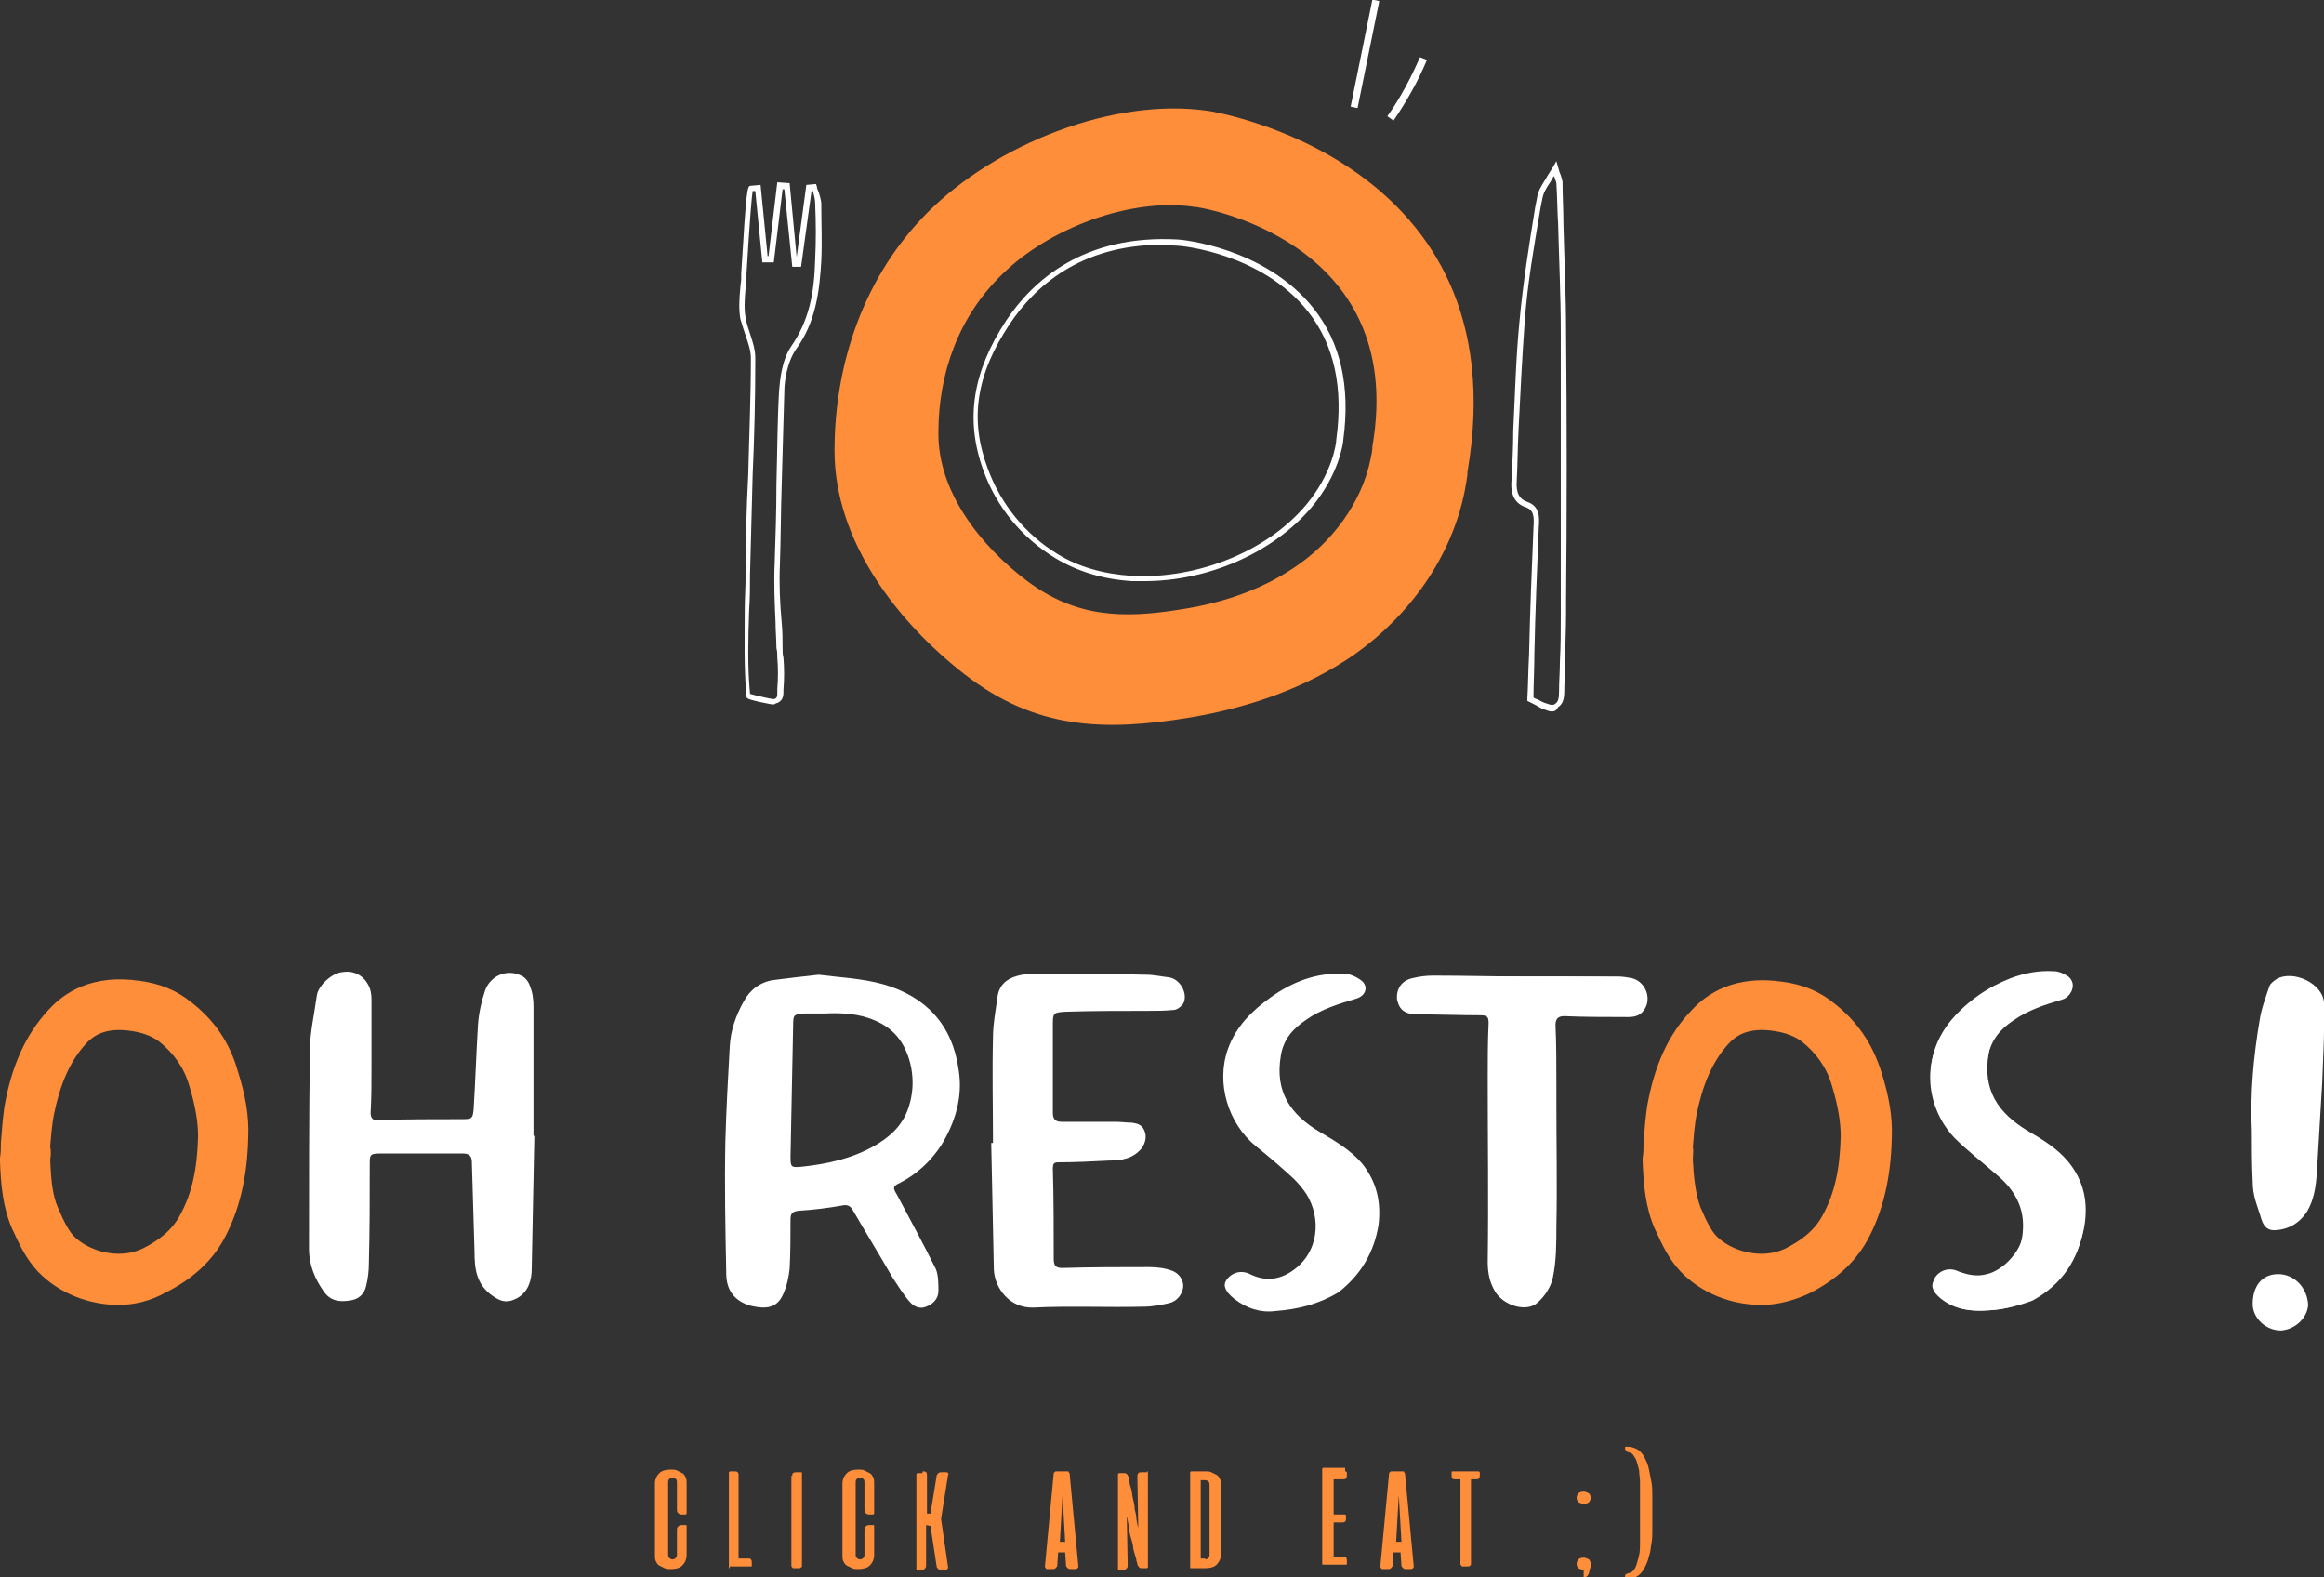<svg enable-background="new 0 0 264 179.1" viewBox="0 0 264 179.1" xmlns="http://www.w3.org/2000/svg"><rect x="0" y="0" width="264" height="179.1" fill="#333333" stroke="none"/><path d="m259.1 151.1c-1.7 0-3.2-1.4-3.2-3 0-2.1 1.1-3.4 2.9-3.4s3.3 1.5 3.4 3.5c-.1 1.5-1.5 2.8-3.1 2.9z" fill="#fff"/><path d="m112.8 129.8c-.1 0-.1 0-.2 0 .1 4.8.2 9.6.3 14.4.1 2.1 1.8 4.4 4.5 4.3 4.1-.2 8.3 0 12.5-.1 1 0 2-.2 2.9-.4s1.5-1 1.6-1.8c.1-.7-.4-1.6-1.3-1.9-.8-.3-1.7-.4-2.6-.4-3.3 0-6.5 0-9.8.1-.7 0-1-.2-1-1 0-3.4 0-6.9-.1-10.3 0-.5.1-.7.6-.7 1.9 0 3.9-.1 5.8-.2 1.4 0 2.7-.2 3.7-1.4.4-.6.6-1.3.3-2s-.8-.8-1.4-.9c-.6 0-1.3-.1-1.9-.1-2 0-4.1 0-6.1 0-.7 0-1-.3-1-1 0-3.4 0-6.7 0-10.1 0-1.3.1-1.3 1.4-1.4 3.1-.1 6.2-.1 9.3-.1 1 0 2 0 3-.1.4 0 .9-.4 1.1-.7.6-1.1-.3-2.8-1.6-3-.9-.1-1.7-.3-2.6-.3-3.6-.1-7.2-.1-10.8-.1-.8 0-1.6 0-2.5 0-2.2.2-3.4 1-3.6 2.7-.2 1.5-.5 3-.5 4.5-.1 4.1 0 8.1 0 12z" fill="#fff"/><path d="m173.1 110.9c-3.4 0-6.8 0-10.2 0-.8 0-1.6.1-2.4.3-1.2.3-1.8 1.2-1.7 2.4.1 1.1.9 1.6 2.2 1.6 2.4 0 4.8.1 7.2.1.7 0 1 .2 1 1-.1 2.1-.1 4.2-.1 6.3v20.8c0 1.2.2 2.3.8 3.3.9 1.6 3.6 2.4 4.8 1.2.8-.7 1.5-1.8 1.7-2.8.4-1.9.4-3.9.4-5.8.1-4.7 0-9.4 0-14.1 0-.7 0-1.5 0-2.2 0-2.2 0-4.4-.1-6.6 0-.7.3-1 1-1 2.2.1 4.4.1 6.6.1.8 0 1.7.1 2.3-.6 1.1-1.2.5-3.3-1.1-3.7-.5-.1-1.1-.2-1.6-.2-3.7-.1-7.2-.1-10.8-.1z" fill="#fff"/><path d="m226.1 148.8c1.7-.1 3.5-.6 4.9-1.4 3.3-1.8 5.2-4.7 5.8-8.3.4-2.6-.1-5-1.8-7.1-1.3-1.6-3-2.6-4.7-3.6-3.3-2-5.1-4.6-4.4-8.7.3-1.9 1.4-3.1 2.9-4.1 1.7-1.2 3.7-1.8 5.6-2.4.4-.1.8-.5 1-.9.2-.6-.1-1.2-.6-1.5s-1-.5-1.5-.5c-1.7-.1-3.3.2-4.9.8-2.6 1-4.9 2.6-6.7 4.7-3.7 4.4-2.7 9.9.4 13.1 1.4 1.5 3.1 2.9 4.8 4.2 2.3 1.9 3.3 4.2 2.9 7.2-.3 1.9-2.3 4-4.1 4.4-1.1.3-2.1.1-3.2-.3-1-.5-2.1-.2-2.7.7-.4.7-.1 1.4.8 2.1 1.3 1.4 2.9 1.8 5.5 1.6z" fill="#fff"/><path d="m173.1 110.9h10.7c.5 0 1.1.1 1.6.2 1.6.4 2.2 2.5 1.1 3.7-.6.7-1.5.6-2.3.6-2.2 0-4.4 0-6.6-.1-.8 0-1 .3-1 1 0 2.2 0 4.4.1 6.6v2.2c0 4.7.1 9.4 0 14.1 0 2-.1 3.9-.4 5.8-.2 1-.9 2.1-1.7 2.8-1.2 1.2-3.9.4-4.8-1.2-.6-1-.8-2.1-.8-3.3.1-6.9 0-13.9 0-20.8 0-2.1 0-4.2.1-6.3 0-.8-.2-1-1-1-2.4 0-4.8 0-7.2-.1-1.3 0-2-.6-2.2-1.6-.1-1.2.5-2.1 1.7-2.4.8-.2 1.6-.3 2.4-.3 3.5 0 6.9.1 10.3.1z" fill="#fff"/><path d="m144.8 148.9c-1.6.2-3.2-.3-4.6-1.4-1-.8-1.3-1.5-.9-2.1.6-.9 1.7-1.2 2.7-.7 1.6.8 3.2.7 4.7-.3 3.2-2.1 3.4-6.1 1.7-8.8-.4-.6-.9-1.2-1.4-1.7-1.4-1.3-2.8-2.5-4.3-3.7-3.2-2.6-4.6-7.2-3.2-11.1.9-2.5 2.7-4.3 4.8-5.8 2.5-1.8 5.3-2.9 8.5-2.7.6 0 1.4.4 1.9.8.8.7.4 1.7-.6 2-2 .6-4 1.2-5.7 2.4-1.5 1-2.6 2.2-2.9 4.1-.7 4.1 1.1 6.7 4.5 8.7 1.7 1 3.4 2 4.7 3.5 1.7 2.1 2.2 4.4 1.9 7-.5 3.1-2 5.7-4.6 7.7-2.2 1.3-4.5 1.9-7.2 2.1z" fill="#fff"/><path d="m226.1 148.8c-2.6.2-4.2-.2-5.6-1.3-1-.8-1.2-1.5-.8-2.1.6-.9 1.6-1.2 2.7-.7 1 .5 2.1.6 3.2.3 1.9-.4 3.8-2.5 4.1-4.4.5-3-.6-5.3-2.9-7.2-1.6-1.4-3.3-2.7-4.8-4.2-3.1-3.3-4-8.8-.4-13.1 1.8-2.1 4-3.7 6.7-4.7 1.6-.6 3.2-.9 4.9-.8.5 0 1.1.2 1.5.5.5.3.9.9.6 1.5-.2.4-.6.8-1 .9-2 .6-3.9 1.2-5.6 2.4-1.5 1-2.5 2.2-2.9 4.1-.7 4 1.1 6.7 4.4 8.7 1.7 1 3.4 2 4.7 3.6 1.8 2.1 2.2 4.5 1.8 7.1-.6 3.7-2.5 6.5-5.8 8.3-1.3.5-3.1 1-4.8 1.1z" fill="#fff"/><path d="m255.8 128.4c-.2-4.2.2-8.5.9-12.6.2-1.3.7-2.6 1.1-3.8.1-.3.5-.6.8-.8 1.9-1.1 5.3.5 5.4 2.7.1 3-.1 6-.2 9-.2 3.4-.4 6.7-.6 10.1-.1 1.6-.3 3.3-1.2 4.7-.8 1.2-2 1.9-3.4 2-.9.1-1.4-.3-1.7-1.2-.2-.7-.5-1.5-.7-2.2s-.3-1.4-.3-2.1c-.1-2.1-.1-4-.1-5.8z" fill="#fff"/><path d="m200.1 148.2c-3.4 0-6.8-1.3-9.2-3.8-1.4-1.5-2.1-3.1-2.8-4.6l-.1-.2c-1.1-2.5-1.3-5.1-1.4-7.7v-.2-.2c.1-.6.1-1.1.1-1.7.1-1.3.2-2.7.4-4.1.8-4.6 2.4-8.2 5-10.9 1.8-2 5-4.1 10.4-3.3 2.3.3 4.2 1.1 5.8 2.4 2.6 2 4.4 4.6 5.4 7.8.9 2.8 1.3 5.2 1.2 7.5-.1 4.6-1 8.4-2.8 11.7-1.4 2.5-3.6 4.5-6.6 6-1.7.8-3.6 1.3-5.4 1.3zm-7.8-16.5c.1 2 .3 3.9.9 5.5l.1.2c.5 1.2 1 2.2 1.6 2.9 1.7 1.8 5.2 2.8 7.9 1.5 2-1 3.4-2.2 4.2-3.7 1.4-2.5 2-5.3 2.1-9 0-1.7-.3-3.5-1-5.8-.6-2.1-1.8-3.7-3.4-5-.8-.6-1.8-1-3.1-1.2-3.1-.5-4.5.6-5.3 1.5-1.8 2-2.9 4.6-3.6 8.1-.2 1.1-.3 2.3-.4 3.6.1.4 0 .9 0 1.4z" fill="#ff8e3b"/><path d="m13.5 148.2c-3.4 0-6.8-1.3-9.2-3.8-1.4-1.5-2.1-3.1-2.8-4.6l-.1-.2c-1.1-2.5-1.3-5.1-1.4-7.7v-.2-.2c.1-.6.1-1.1.1-1.7.1-1.3.2-2.7.4-4.1.8-4.6 2.4-8.2 5-11 1.8-2 5-4.1 10.4-3.3 2.3.3 4.2 1.1 5.8 2.4 2.6 2 4.4 4.6 5.3 7.8.9 2.8 1.3 5.2 1.2 7.5-.1 4.6-1 8.4-2.8 11.7-1.4 2.5-3.6 4.5-6.6 6-1.6.9-3.5 1.4-5.3 1.4zm-7.8-16.5c.1 2.1.2 3.9.9 5.5l.1.2c.5 1.2 1 2.2 1.6 2.9 1.7 1.8 5.2 2.8 7.9 1.5 2-1 3.4-2.2 4.2-3.7 1.4-2.5 2-5.3 2.1-9 0-1.7-.3-3.5-1-5.8-.6-2.1-1.8-3.7-3.4-5-.8-.6-1.8-1-3.1-1.2-3.1-.5-4.5.6-5.3 1.5-1.8 2-2.9 4.6-3.6 8.1-.2 1.1-.3 2.3-.4 3.5.1.5.1 1 0 1.5z" fill="#ff8e3b"/><path d="m60.7 129c-.1 5-.2 10-.3 15.1 0 1.3-.4 2.6-1.6 3.3-1.1.6-1.8.5-2.8-.2-1.9-1.3-2.1-3.1-2.1-5.1-.1-3.4-.2-6.7-.3-10.1 0-.7-.3-1-1-1-3.1 0-6.2 0-9.3 0-1.3 0-1.3.1-1.3 1.3 0 3.7 0 7.5-.1 11.2 0 .8-.1 1.7-.3 2.5-.2 1-.9 1.6-1.9 1.7-1.2.2-2.2 0-2.9-1-1-1.4-1.7-3-1.7-4.9 0-7.5 0-14.9.1-22.4 0-2.1.5-4.2.8-6.4.2-1.1 1.7-2.5 2.9-2.6 1.2-.2 2.3.3 2.9 1.4.3.5.4 1.1.4 1.7v7.6c0 1.8 0 3.5-.1 5.3 0 .6.3.9.9.8 3.2-.1 6.4-.1 9.6-.1 1 0 1.1-.1 1.2-1.1.2-3.2.3-6.5.5-9.7.1-1.3.4-2.6.8-3.8.6-1.7 2.5-2.5 4.1-1.7.5.2.9.8 1 1.2.3.7.4 1.5.4 2.3v14.6c0 .1 0 .1.1.1z" fill="#fff"/><path d="m102.3 134.3c1.9-1 3.4-2.4 4.6-4.2 1.6-2.6 2.5-5.5 2-8.6-.7-5.1-3.7-8.3-8.5-9.7-2.5-.7-5.1-.8-7.4-1.1-1.9.2-3.5.4-5.1.6-1.5.2-2.7 1.1-3.4 2.4-.9 1.6-1.5 3.3-1.6 5.1-.2 3.6-.4 7.2-.5 10.8-.1 5 0 10 .1 15 0 2 1 3.2 2.8 3.7 1.7.4 3 .3 3.7-1.4.4-.9.6-1.9.7-2.8.1-1.9.1-3.7.1-5.6 0-.7.2-.9.9-1 1.7-.1 3.3-.3 5-.6.5-.1.8 0 1.1.4 1.5 2.6 3.1 5.2 4.6 7.8.6.9 1.2 1.9 1.9 2.7.5.6 1.2.9 1.9.6.8-.3 1.4-.9 1.4-1.8 0-.8 0-1.8-.3-2.5-1.4-2.8-2.9-5.6-4.4-8.4-.5-.8-.5-1 .4-1.4zm-3.1-4.1c-2.5 1.4-5.3 2-8.1 2.3-1.2.1-1.3.1-1.3-1.1.1-5 .2-10 .3-15 0-1.2.1-1.2 1.3-1.3h1.3.9c2-.1 4 0 5.8.8 2.4 1 3.6 2.9 4.1 5.3.3 1.6.2 3.1-.3 4.6-.7 2.1-2.2 3.4-4 4.4z" fill="#fff"/><path d="m176.3 80.8c-.3 0-.5-.1-.8-.2-.4-.1-.8-.4-1.2-.6-.2-.1-.4-.2-.6-.3l-.2-.1v-.2c.1-1.7.1-3.4.2-5.1.1-4.7.3-9.6.5-14.4.1-1.3 0-2-.9-2.3-1.5-.5-1.7-1.9-1.6-3 .1-1.9.2-3.8.2-5.7.2-4 .3-8.2.7-12.3.4-4.4 1.1-8.8 1.8-13.1l.2-1c.1-.8.5-1.4 1-2.2.2-.4.5-.8.8-1.3l.4-.7.2.7c.1.4.2.7.3.9.1.4.2.6.2.8 0 1.6.1 3.1.1 4.7.1 4 .3 8.2.3 12.2.1 10.3.1 20.7 0 30.8v1.3c0 1.8-.1 3.6-.1 5.3 0 1.2-.1 2.3-.1 3.5 0 .9-.2 1.5-.7 1.8-.2.4-.4.5-.7.5zm-2.1-1.6c.1.1.3.2.4.2.4.2.7.4 1.1.5.5.2.8.2 1 0 .3-.2.4-.6.4-1.3 0-1.2.1-2.3.1-3.5.1-1.7.1-3.5.1-5.3v-1.3c0-10.1 0-20.5 0-30.8 0-4.1-.2-8.2-.3-12.2-.1-1.6-.1-3.1-.2-4.7 0-.1-.1-.3-.2-.6 0-.1 0-.1-.1-.2-.1.2-.3.5-.4.7-.5.7-.8 1.3-.9 1.9l-.2 1c-.7 4.2-1.5 8.6-1.8 13-.3 4.1-.5 8.2-.7 12.3-.1 1.9-.1 3.8-.2 5.7-.1 1.4.3 2.1 1.2 2.4 1.4.5 1.4 1.7 1.3 2.9-.2 4.8-.4 9.7-.5 14.4 0 1.7-.1 3.3-.1 4.9z" fill="#fff"/><path d="m137.3 12.6c-10.8-1.6-24.2 3.8-31.9 11.5-7.2 7.2-10.6 17.1-10.6 27.1 0 10.3 7.2 19.5 14.8 25.4 8 6.2 15.7 6.5 25.5 4.9 6.6-1.1 13.2-3.3 18.8-7.2 6.2-4.4 11-11 12.5-18.6.1-.7.3-1.4.3-2.1 6.1-35.6-29.4-41-29.4-41zm18.6 38.1c0 .5-.1.9-.2 1.4-1 5-4.4 9.5-8.6 12.3-3.8 2.6-8.3 4.1-12.9 4.8-6.7 1.1-12 .9-17.5-3.2-5.2-3.9-10.2-10.1-10.1-16.9 0-6.7 2.3-13.2 7.3-18 5.2-5.1 14.4-8.7 21.8-7.6 0-.1 24.3 3.5 20.2 27.2z" fill="#ff8e3b"/><path d="m87.8 80c-.2 0-.6-.1-1.6-.3-1.3-.3-1.4-.4-1.4-.6-.3-3.2-.2-6.6-.2-9.8 0-1.3.1-2.6.1-4 0-3.8.1-7.7.3-11.4.1-4.3.3-8.8.3-13.2 0-.9-.3-1.7-.6-2.6-.2-.6-.4-1.2-.6-1.9-.2-1.2-.1-2.4 0-3.5 0-.3.1-.7.1-1v-.6c.6-10 .7-10 1.1-10l1.1-.1.8 8.1h.1l1-8.4 1.4.1.8 8.4 1.1-8.2 1.1-.1.1.3c0 .2.1.4.2.6.1.4.3.9.3 1.4 0 2.3.1 4.4 0 6.4-.2 3.4-.6 7-2.9 10.1-1 1.5-1.3 3.6-1.3 4.8-.1 3.5-.2 7.1-.3 10.6-.1 3-.1 6-.2 9-.1 2.2 0 4.4.2 6.6.1 1 .1 1.9.1 2.9 0 .4 0 .7.1 1.1.1 1.2.1 2.5 0 3.6v.3c0 .5-.1 1.1-.9 1.3-.1.1-.2.1-.3.1zm-1.4-.9c.8.2 1.4.3 1.5.3.4-.1.4-.3.4-.8 0-.1 0-.2 0-.4.1-1.1.1-2.4 0-3.5 0-.4 0-.7-.1-1.1 0-1-.1-1.9-.1-2.9-.1-2.2-.2-4.5-.1-6.7.1-3 .2-6.1.2-9 .1-3.5.1-7.1.3-10.6.1-1.2.3-3.5 1.4-5.1 2-2.9 2.6-6 2.7-9.8.1-2.1.1-4.1 0-6.4 0-.4-.1-.8-.2-1.2 0-.1-.1-.2-.1-.3h-.1l-1.2 8.7h-1l-.9-8.8h-.2l-1 8.3h-1.3l-.8-8.1h-.3c-.1.6-.3 2.8-.7 9.4v.6c0 .3-.1.7-.1 1-.1 1.1-.2 2.3 0 3.4.1.6.3 1.2.5 1.8.3.9.6 1.8.6 2.8 0 4.4-.1 8.9-.3 13.2-.1 3.7-.2 7.6-.3 11.4 0 1.3 0 2.6-.1 4-.1 3.1-.2 6.4.1 9.5.4.1.7.2 1.2.3z" fill="#fff"/><path d="m148.9 5.7h12.4v.8h-12.4z" fill="#fff" transform="matrix(.199 -.98 .98 .199 118.214 156.902)"/><path d="m158.3 13.7-.7-.5c1.5-2.1 2.7-4.4 3.7-6.7l.8.3c-1 2.4-2.3 4.7-3.8 6.9z" fill="#fff"/><g fill="#ff8e3b"><path d="m76.9 173.8c0-.2 0-.3.1-.4s.2-.2.4-.2h.5c.1 0 .1 0 .1.1v.1 3.2c0 .5-.2.9-.5 1.2s-.8.4-1.3.4c-.3 0-.5 0-.7-.1s-.4-.2-.6-.3-.3-.3-.4-.5-.1-.4-.1-.7v-8.1c0-.5.2-.9.5-1.2s.8-.4 1.3-.4c.3 0 .5 0 .7.1s.4.2.6.3.3.3.4.5.1.4.1.7v3.3.1s-.1.1-.1.1h-.5c-.2 0-.3-.1-.4-.2s-.1-.2-.1-.4v-3c0-.2 0-.3-.1-.4s-.2-.2-.4-.2-.3.1-.4.2-.1.2-.1.4v8.1c0 .2 0 .3.1.4s.2.2.4.2.3-.1.4-.2.1-.2.1-.4z"/><path d="m82.9 178.1c-.1 0-.1 0-.1-.1v-.1-10.6c0-.1 0-.1 0-.1s.1-.1.1-.1h.5c.2 0 .3 0 .4.1s.1.2.1.3v9.5h1.1c.1 0 .3 0 .3.1.1.1.1.2.1.4v.3c0 .1 0 .1-.1.1h-.1-2.3z"/><path d="m90 167.6c0-.1 0-.3.1-.3.1-.1.2-.1.4-.1h.5c.1 0 .1 0 .1.1v.1 10.4c0 .1 0 .2-.1.2-.1.1-.1.1-.2.1h-.6c-.1 0-.2 0-.2-.1-.1-.1-.1-.1-.1-.2v-10.2z"/><path d="m98.2 173.8c0-.2 0-.3.1-.4s.2-.2.4-.2h.5c.1 0 .1 0 .1.1v.1 3.2c0 .5-.2.9-.5 1.2s-.8.4-1.3.4c-.3 0-.5 0-.7-.1s-.4-.2-.6-.3-.3-.3-.4-.5-.1-.4-.1-.7v-8.1c0-.5.2-.9.5-1.2s.8-.4 1.3-.4c.3 0 .5 0 .7.1s.4.2.6.3.3.3.4.5.1.4.1.7v3.3.1s-.1.1-.1.1h-.5c-.2 0-.3-.1-.4-.2s-.1-.2-.1-.4v-3c0-.2 0-.3-.1-.4s-.2-.2-.4-.2-.3.1-.4.2-.1.2-.1.4v8.1c0 .2 0 .3.1.4s.2.2.4.2.3-.1.4-.2.1-.2.1-.4z"/><path d="m104.8 167.1c.2 0 .3 0 .4.1s.1.2.1.3v4.4h.4l.7-4.3c0-.1.1-.2.2-.3s.2-.1.4-.1h.5c.1 0 .1 0 .2.1 0 0 .1.1 0 .2l-.8 5 .8 5.5c0 .1 0 .1-.1.2 0 0-.1.1-.2.1h-.4c-.2 0-.3 0-.4-.1s-.2-.2-.2-.3l-.7-4.6-.5-.1v4.5c0 .2 0 .3-.1.4s-.2.2-.4.2h-.5c-.1 0-.1 0-.1-.1v-.1-10.6c0-.1 0-.1 0-.1s.1-.1.1-.1h.6z"/><path d="m121.3 167.1c.1 0 .1 0 .1.1 0 0 .1.1.1.1l1 10.6c0 .1 0 .1-.1.2 0 0-.1.1-.2.1h-.5c-.2 0-.3 0-.4-.1s-.2-.2-.2-.3l-.1-1.5h-.8l-.1 1.5c0 .1-.1.2-.2.3s-.2.1-.4.1h-.5c-.1 0-.2 0-.2-.1 0 0-.1-.1-.1-.2l1-10.6s0-.1.1-.1c0 0 .1-.1.1-.1zm-.9 8h.6l-.3-5.3z"/><path d="m130.3 167.1c.1 0 .1 0 .1.1v.1 10.6.1s-.1.1-.1.1h-.5c-.2 0-.3 0-.4-.1s-.1-.2-.2-.3c0-.1 0-.2-.1-.4 0-.2-.1-.5-.2-.8s-.2-.7-.2-1c-.1-.4-.2-.8-.3-1.1-.1-.4-.2-.8-.2-1.2-.1-.4-.1-.7-.2-1l.1 5.5c0 .2 0 .3-.1.4s-.2.2-.4.2h-.5c-.1 0-.1 0-.1-.1v-.1-10.6c0-.1 0-.1 0-.1s.1-.1.1-.1h.5c.2 0 .3 0 .4.1s.1.2.2.3c0 .1 0 .3.1.5 0 .3.1.6.2.9s.1.7.2 1.1.2.8.2 1.2c.1.4.2.8.2 1.2.1.4.1.7.2.9l-.1-5.9c0-.1.1-.3.1-.3.1-.1.2-.1.4-.1h.6z"/><path d="m136.9 167.1c.3 0 .5 0 .7.1s.4.2.6.3.3.3.4.5.1.4.1.7v7.8c0 .5-.2.9-.5 1.2s-.8.4-1.3.4h-1.6c-.1 0-.1 0-.1-.1v-.1-10.6c0-.1 0-.1 0-.1s.1-.1.1-.1zm0 10c.2 0 .3-.1.4-.2s.1-.2.1-.4v-7.8c0-.2 0-.3-.1-.4s-.2-.2-.4-.2h-.5v8.9h.5z"/><path d="m152.8 167.1h.1s.1.1.1.1v.3c0 .2 0 .3-.1.4s-.2.1-.3.1h-1.1v4h1.2.1s.1.1.1.1v.3c0 .2 0 .3-.1.4s-.2.1-.3.1h-1v3.9h1.1c.1 0 .3 0 .3.1.1.1.1.2.1.4v.3c0 .1 0 .1-.1.1s-.1 0-.1 0h-2.5c-.1 0-.1 0-.1-.1v-.1-10.6c0-.1 0-.1 0-.1s.1-.1.1-.1h2.5z"/><path d="m159.4 167.1c.1 0 .1 0 .1.1 0 0 .1.1.1.1l1 10.6c0 .1 0 .1-.1.2 0 0-.1.1-.2.1h-.5c-.2 0-.3 0-.4-.1s-.2-.2-.2-.3l-.1-1.5h-.8l-.1 1.5c0 .1-.1.2-.2.3s-.2.1-.4.1h-.5c-.1 0-.2 0-.2-.1 0 0-.1-.1-.1-.2l1-10.6s0-.1.1-.1c0 0 .1-.1.1-.1zm-.8 8h.6l-.3-5.3z"/><path d="m167.9 167.1h.1s.1.1.1.1v.3c0 .2 0 .3-.1.4s-.2.1-.3.1h-.6v9.6c0 .1 0 .2-.1.2-.1.1-.1.1-.2.1h-.6c-.1 0-.2 0-.2-.1-.1-.1-.1-.1-.1-.2v-9.6h-.6c-.1 0-.3 0-.3-.1-.1-.1-.1-.2-.1-.4v-.3c0-.1 0-.1.1-.1h.1z"/><path d="m179.9 169.4c.2 0 .4.1.6.2.1.1.2.3.2.5s-.1.4-.2.5-.3.2-.6.2c-.2 0-.4-.1-.6-.2-.1-.1-.2-.3-.2-.5s.1-.4.2-.5.3-.2.6-.2zm0 8.9c-.2 0-.4-.1-.6-.2-.1-.1-.2-.3-.2-.5s.1-.4.2-.5.3-.2.6-.2c.2 0 .4.1.6.2.1.1.2.3.2.5s0 .4-.1.6c0 .2-.1.3-.1.5-.1.1-.1.2-.2.3s-.2.1-.3.1h-.1v-.1z"/><path d="m186.3 169.8c0-.5 0-1 0-1.5s-.1-.9-.1-1.3c-.1-.4-.2-.8-.3-1.1s-.3-.5-.4-.7c-.1-.1-.2-.2-.3-.2s-.2-.1-.3-.1-.1-.1-.2-.1c0-.1-.1-.2-.1-.3v-.1c0-.1 0-.1.1-.1h.1c.5 0 .8.1 1.2.3.3.2.6.5.8.9s.4.8.5 1.3.2 1 .3 1.5.1 1.1.1 1.6v1.6.6 1.6c0 .6 0 1.1-.1 1.6s-.1 1-.3 1.5c-.1.5-.3.9-.5 1.3s-.5.7-.8.9-.7.3-1.2.3c-.1 0-.1 0-.1 0s-.1-.1-.1-.1v-.1c0-.2 0-.3.1-.3.1-.1.1-.1.2-.1s.2-.1.3-.1.2-.1.3-.2c.2-.2.3-.4.4-.7s.2-.7.3-1.1.1-.9.1-1.3c0-.5 0-1 0-1.5z"/></g><path d="m130 66c-.5 0-.9 0-1.4 0-3.3-.2-6.2-1.1-8.7-2.6-3.8-2.3-6.7-5.8-8.2-10-2.1-5.8-1.2-11.2 2.6-17 3-4.5 8.8-9.8 19.5-9.2.4 0 9.9.9 15.4 7.8 3.1 3.9 4.2 8.9 3.4 14.9 0 .4-.5 4-3.6 7.7-4.4 5.2-11.8 8.4-19 8.4zm2-38.2c-9.3 0-14.5 4.8-17.3 9-3.8 5.7-4.6 10.8-2.5 16.4 1.5 4.1 4.3 7.5 7.9 9.7 2.4 1.5 5.3 2.3 8.5 2.5 7.4.4 15.4-2.8 19.8-8.1 3-3.6 3.4-7 3.4-7.4.8-5.8-.2-10.7-3.2-14.5-5.3-6.7-14.5-7.5-14.9-7.5-.6 0-1.1-.1-1.7-.1z" fill="#fff"/></svg>